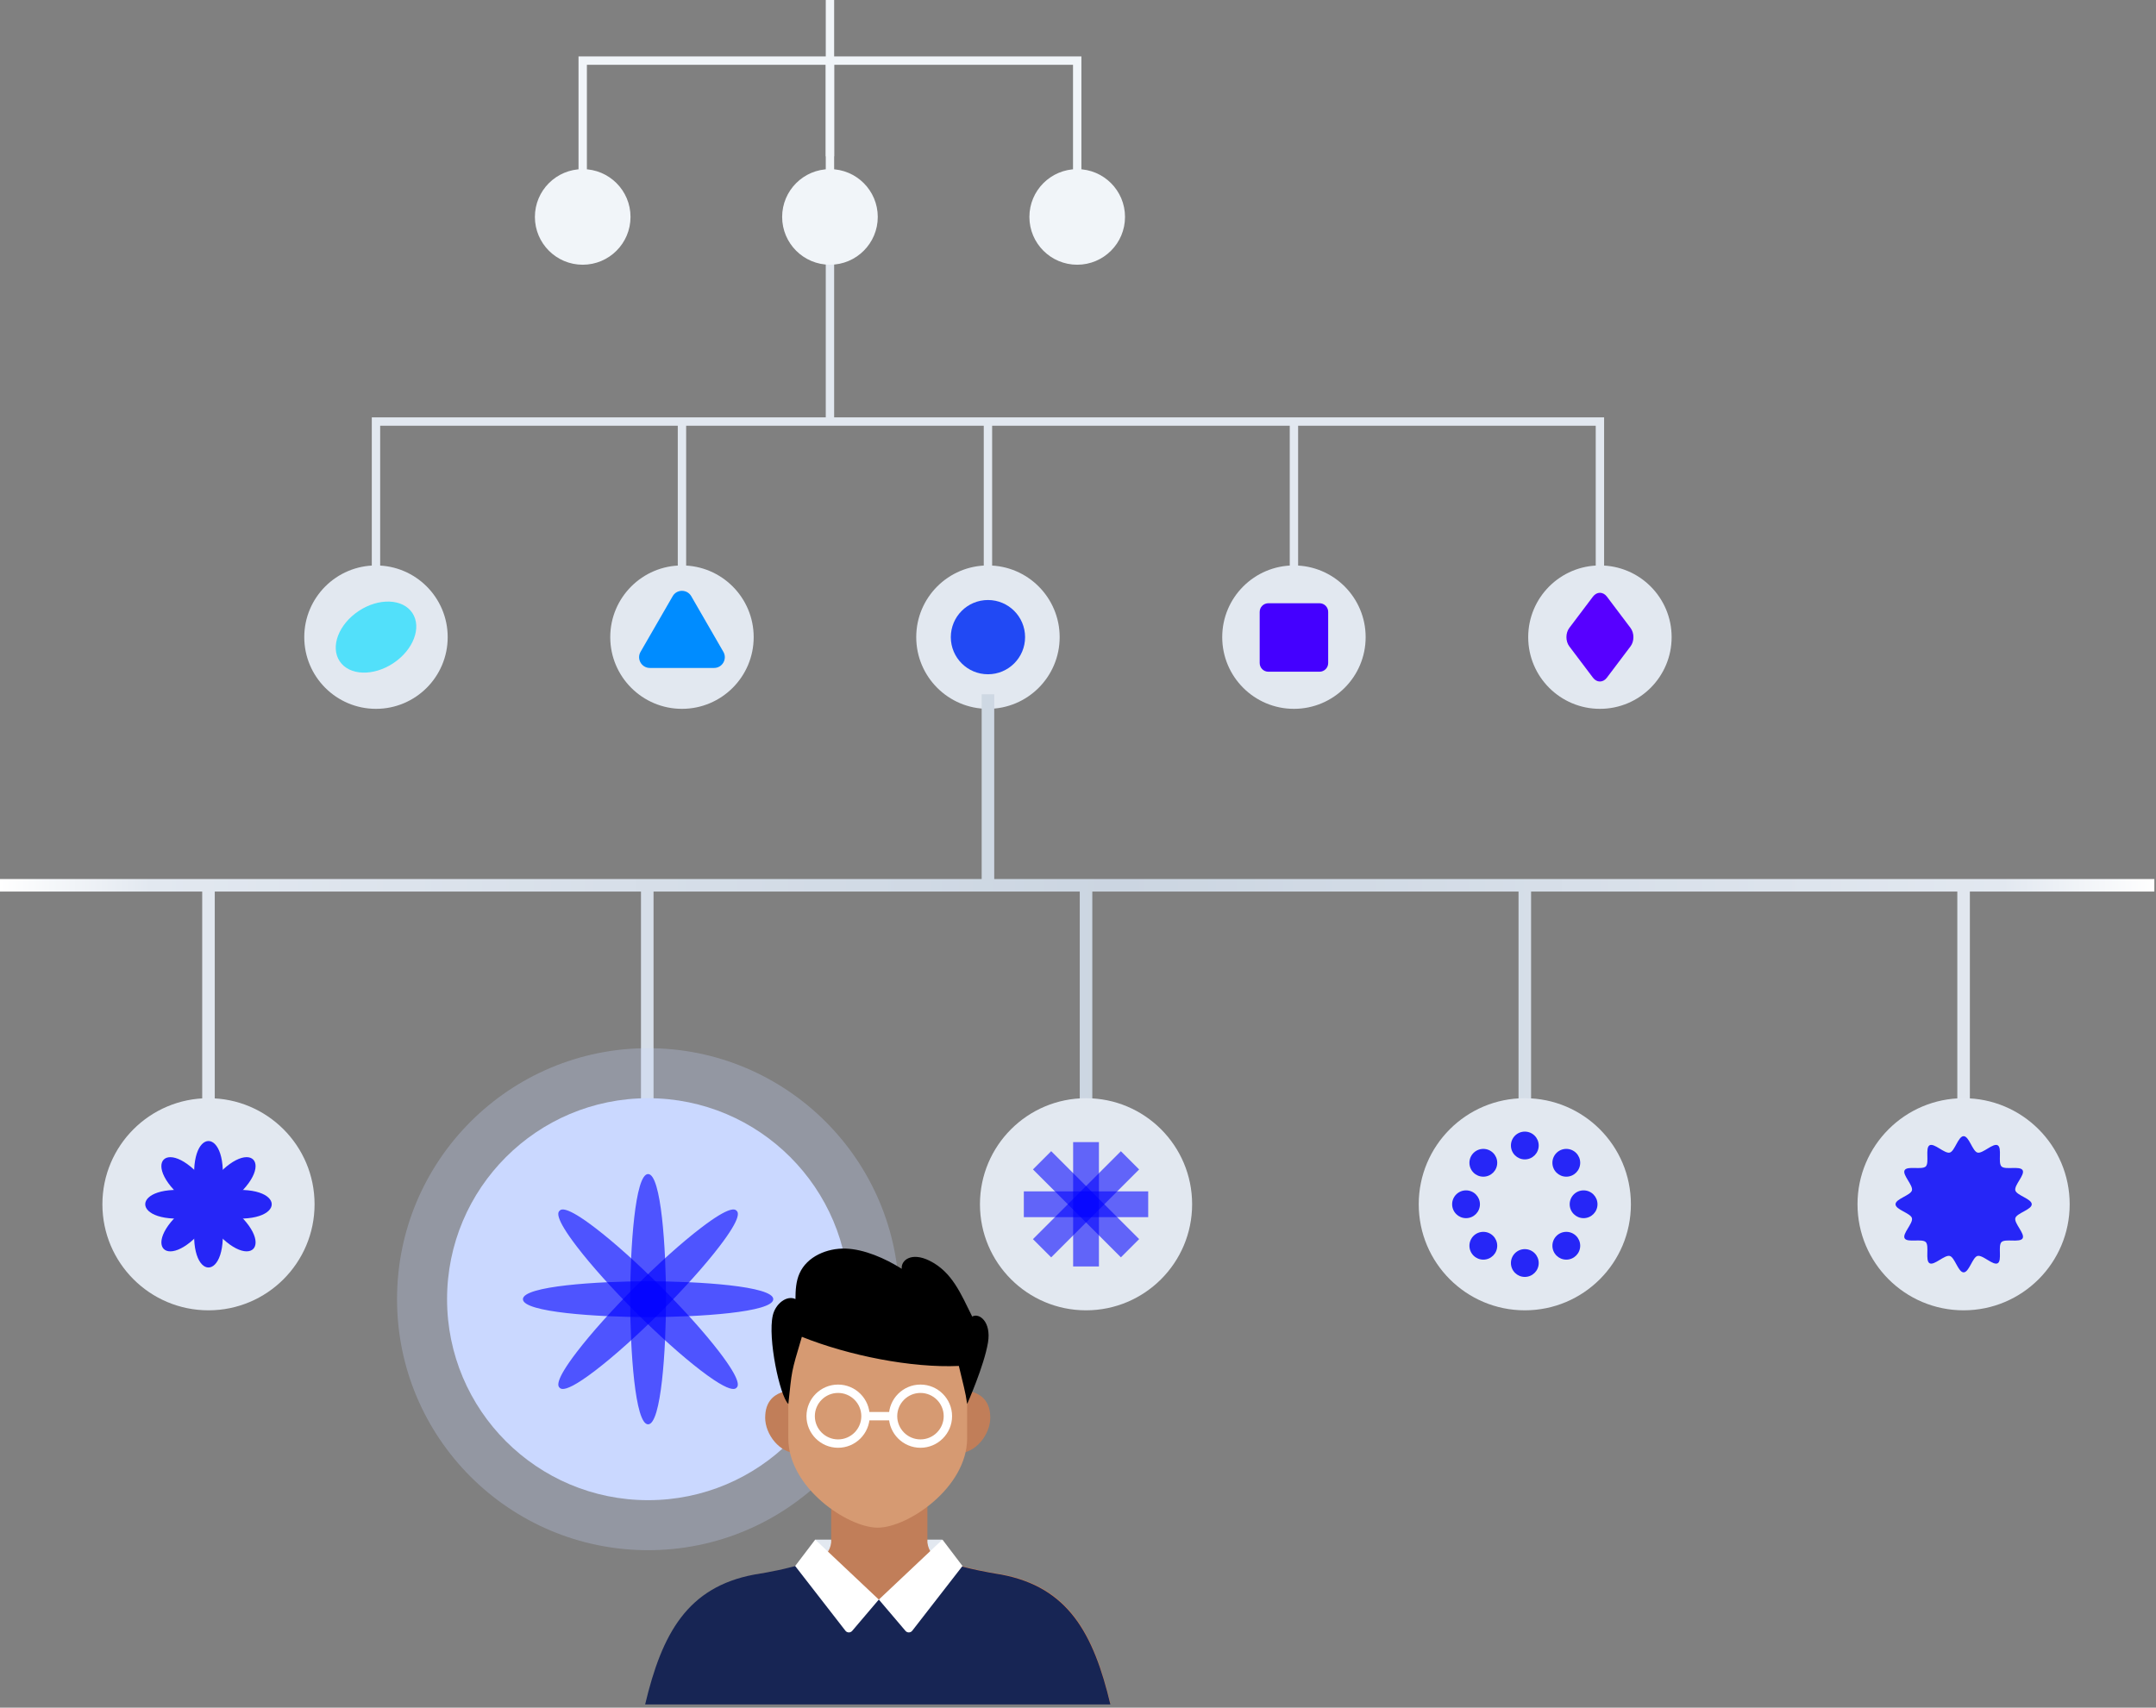 <svg width="515" height="408" viewBox="0 0 515 408" fill="none" xmlns="http://www.w3.org/2000/svg">
<rect x="0" y="0" width="515" height="408" fill="#808080" stroke="none"/>
<g clip-path="url(#clip0_437_419)">
<path d="M225.04 367.86H194.74V376.64H225.04V367.86Z" fill="#E2E8F0"/>
<path d="M199.25 61.6H197.25V100.72H199.25V61.6Z" fill="#E2E8F0"/>
<path d="M199.25 14.48H197.25V51.83H199.25V14.48Z" fill="#F1F5F9"/>
<path d="M199.25 0H197.25V37.35H199.25V0Z" fill="#F1F5F9"/>
<path d="M163.9 100.72H161.9V144.87H163.9V100.72Z" fill="#E2E8F0"/>
<path d="M383.17 144.87H381.17V101.72H90.81V144.87H88.81V99.72H383.17V144.87Z" fill="#E2E8F0"/>
<path d="M236.99 100.72H234.99V144.87H236.99V100.72Z" fill="#E2E8F0"/>
<path d="M310.08 100.72H308.08V144.87H310.08V100.72Z" fill="#E2E8F0"/>
<path d="M235.99 169.36C245.451 169.36 253.12 161.691 253.12 152.23C253.12 142.769 245.451 135.1 235.99 135.1C226.529 135.1 218.86 142.769 218.86 152.23C218.86 161.691 226.529 169.36 235.99 169.36Z" fill="#E2E8F0"/>
<path d="M162.9 169.36C172.361 169.36 180.03 161.691 180.03 152.23C180.03 142.769 172.361 135.1 162.9 135.1C153.439 135.1 145.77 142.769 145.77 152.23C145.77 161.691 153.439 169.36 162.9 169.36Z" fill="#E2E8F0"/>
<path d="M89.81 169.36C99.271 169.36 106.94 161.691 106.94 152.23C106.94 142.769 99.271 135.1 89.81 135.1C80.35 135.1 72.68 142.769 72.68 152.23C72.68 161.691 80.35 169.36 89.81 169.36Z" fill="#E2E8F0"/>
<path d="M309.08 169.36C318.541 169.36 326.21 161.691 326.21 152.23C326.21 142.769 318.541 135.1 309.08 135.1C299.62 135.1 291.95 142.769 291.95 152.23C291.95 161.691 299.62 169.36 309.08 169.36Z" fill="#E2E8F0"/>
<path d="M382.17 169.36C391.631 169.36 399.3 161.691 399.3 152.23C399.3 142.769 391.631 135.1 382.17 135.1C372.709 135.1 365.04 142.769 365.04 152.23C365.04 161.691 372.709 169.36 382.17 169.36Z" fill="#E2E8F0"/>
<path d="M514.61 210.02H237.49V165.88H234.49V210.02H0V213.02H48.3V277.34H51.3V213.02H153.11V277.34H156.11V213.02H257.92V277.34H260.92V213.02H362.73V277.34H365.73V213.02H467.54V277.34H470.54V213.02H514.61V210.02Z" fill="url(#paint0_linear_437_419)"/>
<path d="M364.23 313.07C378.225 313.07 389.57 301.725 389.57 287.73C389.57 273.735 378.225 262.39 364.23 262.39C350.235 262.39 338.89 273.735 338.89 287.73C338.89 301.725 350.235 313.07 364.23 313.07Z" fill="#E2E8F0"/>
<path opacity="0.27" d="M154.81 370.38C187.93 370.38 214.78 343.531 214.78 310.41C214.78 277.289 187.93 250.44 154.81 250.44C121.689 250.44 94.84 277.289 94.84 310.41C94.84 343.531 121.689 370.38 154.81 370.38Z" fill="#CAD8FF"/>
<path d="M154.81 358.43C181.331 358.43 202.83 336.931 202.83 310.41C202.83 283.889 181.331 262.39 154.81 262.39C128.289 262.39 106.79 283.889 106.79 310.41C106.79 336.931 128.289 358.43 154.81 358.43Z" fill="#CAD8FF"/>
<path d="M259.42 313.07C273.415 313.07 284.76 301.725 284.76 287.73C284.76 273.735 273.415 262.39 259.42 262.39C245.425 262.39 234.08 273.735 234.08 287.73C234.08 301.725 245.425 313.07 259.42 313.07Z" fill="#E2E8F0"/>
<path d="M49.8 313.07C63.795 313.07 75.14 301.725 75.14 287.73C75.14 273.735 63.795 262.39 49.8 262.39C35.805 262.39 24.46 273.735 24.46 287.73C24.46 301.725 35.805 313.07 49.8 313.07Z" fill="#E2E8F0"/>
<path d="M469.04 313.07C483.035 313.07 494.38 301.725 494.38 287.73C494.38 273.735 483.035 262.39 469.04 262.39C455.045 262.39 443.7 273.735 443.7 287.73C443.7 301.725 455.045 313.07 469.04 313.07Z" fill="#E2E8F0"/>
<path d="M198.25 63.25C204.557 63.25 209.67 58.137 209.67 51.83C209.67 45.523 204.557 40.41 198.25 40.41C191.943 40.41 186.83 45.523 186.83 51.83C186.83 58.137 191.943 63.25 198.25 63.25Z" fill="#F1F5F9"/>
<path d="M257.31 63.25C263.617 63.25 268.73 58.137 268.73 51.83C268.73 45.523 263.617 40.41 257.31 40.41C251.003 40.41 245.89 45.523 245.89 51.83C245.89 58.137 251.003 63.25 257.31 63.25Z" fill="#F1F5F9"/>
<path d="M258.31 51.83H256.31V15.48H140.19V51.83H138.19V13.48H258.31V51.83Z" fill="#F1F5F9"/>
<path d="M139.19 63.25C145.497 63.25 150.61 58.137 150.61 51.83C150.61 45.523 145.497 40.41 139.19 40.41C132.883 40.41 127.77 45.523 127.77 51.83C127.77 58.137 132.883 63.25 139.19 63.25Z" fill="#F1F5F9"/>
<path d="M364.23 277.01C366.064 277.01 367.55 275.524 367.55 273.69C367.55 271.856 366.064 270.37 364.23 270.37C362.397 270.37 360.91 271.856 360.91 273.69C360.91 275.524 362.397 277.01 364.23 277.01Z" fill="#2626F7"/>
<path d="M378.27 291.05C380.104 291.05 381.59 289.564 381.59 287.73C381.59 285.896 380.104 284.41 378.27 284.41C376.437 284.41 374.95 285.896 374.95 287.73C374.95 289.564 376.437 291.05 378.27 291.05Z" fill="#2626F7"/>
<path d="M364.23 305.09C366.064 305.09 367.55 303.604 367.55 301.77C367.55 299.936 366.064 298.45 364.23 298.45C362.397 298.45 360.91 299.936 360.91 301.77C360.91 303.604 362.397 305.09 364.23 305.09Z" fill="#2626F7"/>
<path d="M374.14 300.96C375.974 300.96 377.46 299.474 377.46 297.64C377.46 295.806 375.974 294.32 374.14 294.32C372.307 294.32 370.82 295.806 370.82 297.64C370.82 299.474 372.307 300.96 374.14 300.96Z" fill="#2626F7"/>
<path d="M374.14 281.14C375.974 281.14 377.46 279.654 377.46 277.82C377.46 275.986 375.974 274.5 374.14 274.5C372.307 274.5 370.82 275.986 370.82 277.82C370.82 279.654 372.307 281.14 374.14 281.14Z" fill="#2626F7"/>
<path d="M350.19 291.05C352.024 291.05 353.51 289.564 353.51 287.73C353.51 285.896 352.024 284.41 350.19 284.41C348.357 284.41 346.87 285.896 346.87 287.73C346.87 289.564 348.357 291.05 350.19 291.05Z" fill="#2626F7"/>
<path d="M354.32 300.96C356.154 300.96 357.64 299.474 357.64 297.64C357.64 295.806 356.154 294.32 354.32 294.32C352.486 294.32 351 295.806 351 297.64C351 299.474 352.486 300.96 354.32 300.96Z" fill="#2626F7"/>
<path d="M354.32 281.14C356.154 281.14 357.64 279.654 357.64 277.82C357.64 275.986 356.154 274.5 354.32 274.5C352.486 274.5 351 275.986 351 277.82C351 279.654 352.486 281.14 354.32 281.14Z" fill="#2626F7"/>
<path d="M54.15 287.73C67.21 278.11 59.42 270.31 49.8 283.38C40.18 270.32 32.38 278.11 45.45 287.73C32.39 297.35 40.18 305.15 49.8 292.08C59.42 305.14 67.22 297.35 54.15 287.73Z" fill="#2626F7"/>
<path d="M52.88 284.65C55.32 268.61 44.29 268.61 46.72 284.65C30.68 282.21 30.68 293.24 46.72 290.81C44.28 306.85 55.31 306.85 52.88 290.81C68.92 293.25 68.92 282.22 52.88 284.65Z" fill="#2626F7"/>
<path opacity="0.57" d="M267.749 300.41L272.105 296.054L251.097 275.046L246.741 279.402L267.749 300.41Z" fill="#0000FF"/>
<path opacity="0.57" d="M274.27 290.81V284.65H244.56V290.81H274.27Z" fill="#0000FF"/>
<path opacity="0.57" d="M272.1 279.411L267.745 275.055L246.736 296.063L251.092 300.419L272.1 279.411Z" fill="#0000FF"/>
<path opacity="0.57" d="M262.5 272.88H256.34V302.59H262.5V272.88Z" fill="#0000FF"/>
<path d="M485.32 287.73C485.32 286.43 481.72 285.62 481.4 284.42C481.07 283.18 483.77 280.68 483.14 279.59C482.5 278.49 478.98 279.59 478.09 278.69C477.2 277.8 478.29 274.27 477.19 273.64C476.1 273.01 473.6 275.71 472.36 275.38C471.16 275.06 470.35 271.46 469.05 271.46C467.75 271.46 466.94 275.06 465.74 275.38C464.5 275.71 462 273.01 460.91 273.64C459.81 274.28 460.91 277.8 460.01 278.69C459.11 279.58 455.59 278.49 454.96 279.59C454.33 280.68 457.03 283.18 456.7 284.42C456.38 285.62 452.78 286.43 452.78 287.73C452.78 289.03 456.38 289.84 456.7 291.04C457.03 292.28 454.33 294.78 454.96 295.87C455.6 296.97 459.12 295.87 460.01 296.77C460.9 297.66 459.81 301.19 460.91 301.82C462 302.45 464.5 299.75 465.74 300.08C466.94 300.4 467.75 304 469.05 304C470.35 304 471.16 300.4 472.36 300.08C473.6 299.75 476.1 302.45 477.19 301.82C478.29 301.18 477.19 297.66 478.09 296.77C478.98 295.88 482.51 296.97 483.14 295.87C483.77 294.78 481.07 292.28 481.4 291.04C481.72 289.84 485.32 289.03 485.32 287.73Z" fill="#2626F7"/>
<g opacity="0.61">
<path d="M157.575 313.171C169.104 301.642 177.211 291.059 175.684 289.532C174.157 288.005 163.574 296.113 152.046 307.641C140.517 319.169 132.41 329.753 133.937 331.28C135.464 332.807 146.047 324.699 157.575 313.171Z" fill="#0000FF"/>
<path d="M134.44 331.86C133.97 331.86 133.78 331.67 133.67 331.56C133.33 331.22 132.29 330.18 137.8 323C141.23 318.52 146.2 312.98 151.78 307.39C157.37 301.8 162.91 296.84 167.39 293.41C174.57 287.9 175.61 288.94 175.95 289.28C176.29 289.62 177.33 290.66 171.82 297.84C168.39 302.32 163.42 307.86 157.84 313.45C152.25 319.04 146.71 324 142.23 327.43C137.44 331.1 135.39 331.86 134.44 331.86ZM152.31 307.92C146.75 313.48 141.8 319 138.39 323.45C133.34 330.04 134.16 330.99 134.2 331.02C134.24 331.06 135.19 331.87 141.77 326.83C146.22 323.42 151.74 318.48 157.3 312.91C162.86 307.34 167.81 301.83 171.22 297.38C176.27 290.79 175.45 289.84 175.41 289.81C175.37 289.77 174.42 288.95 167.84 294C163.39 297.41 157.87 302.35 152.31 307.92Z" fill="#0000FF"/>
</g>
<g opacity="0.61">
<path d="M175.684 331.28C177.211 329.753 169.104 319.169 157.575 307.641C146.047 296.113 135.464 288.005 133.937 289.532C132.41 291.059 140.517 301.642 152.046 313.171C163.574 324.699 174.157 332.807 175.684 331.28Z" fill="#0000FF"/>
<path d="M175.17 331.86C174.23 331.86 172.17 331.1 167.38 327.43C162.9 324 157.36 319.03 151.77 313.45C146.18 307.86 141.22 302.32 137.79 297.84C132.29 290.66 133.32 289.62 133.66 289.28C134 288.94 135.04 287.9 142.22 293.41C146.7 296.84 152.24 301.81 157.83 307.39C163.42 312.98 168.38 318.52 171.81 323C177.31 330.18 176.28 331.22 175.94 331.56C175.83 331.67 175.64 331.86 175.17 331.86ZM152.31 312.91C157.87 318.47 163.39 323.42 167.84 326.83C174.43 331.88 175.38 331.06 175.41 331.02C175.45 330.98 176.26 330.03 171.22 323.45C167.81 319 162.87 313.48 157.3 307.92C151.74 302.36 146.22 297.41 141.77 294C135.18 288.95 134.23 289.77 134.2 289.81C134.16 289.85 133.35 290.8 138.39 297.38C141.8 301.83 146.74 307.35 152.31 312.91Z" fill="#0000FF"/>
</g>
<g opacity="0.61">
<path d="M154.81 314.32C171.113 314.32 184.33 312.569 184.33 310.41C184.33 308.251 171.113 306.5 154.81 306.5C138.507 306.5 125.29 308.251 125.29 310.41C125.29 312.569 138.507 314.32 154.81 314.32Z" fill="#0000FF"/>
<path d="M154.81 314.69C142.79 314.69 124.91 313.55 124.91 310.41C124.91 307.27 142.79 306.13 154.81 306.13C166.83 306.13 184.71 307.27 184.71 310.41C184.71 313.55 166.83 314.69 154.81 314.69ZM154.81 306.88C136.75 306.88 125.66 308.94 125.66 310.41C125.66 311.88 136.75 313.94 154.81 313.94C172.87 313.94 183.96 311.88 183.96 310.41C183.96 308.94 172.87 306.88 154.81 306.88Z" fill="#0000FF"/>
</g>
<g opacity="0.61">
<path d="M154.81 339.93C156.97 339.93 158.72 326.713 158.72 310.41C158.72 294.107 156.97 280.89 154.81 280.89C152.651 280.89 150.9 294.107 150.9 310.41C150.9 326.713 152.651 339.93 154.81 339.93Z" fill="#0000FF"/>
<path d="M154.81 340.31C151.67 340.31 150.53 322.43 150.53 310.41C150.53 298.39 151.67 280.51 154.81 280.51C157.95 280.51 159.09 298.39 159.09 310.41C159.09 322.43 157.95 340.31 154.81 340.31ZM154.81 281.27C153.34 281.27 151.28 292.36 151.28 310.42C151.28 328.48 153.34 339.57 154.81 339.57C156.28 339.57 158.34 328.48 158.34 310.42C158.34 292.36 156.28 281.27 154.81 281.27Z" fill="#0000FF"/>
</g>
<path opacity="0.64" d="M93.953 158.451C98.748 155.269 100.784 149.899 98.499 146.457C96.215 143.015 90.476 142.804 85.681 145.986C80.886 149.169 78.851 154.538 81.135 157.981C83.419 161.423 89.158 161.633 93.953 158.451Z" fill="#00DBFF"/>
<path d="M160.68 142.45L153.01 155.74C152.02 157.45 153.26 159.59 155.23 159.59H170.57C172.54 159.59 173.78 157.45 172.79 155.74L165.12 142.45C164.13 140.74 161.66 140.74 160.68 142.45Z" fill="#008CFF"/>
<path d="M315.19 144.13H302.97C301.827 144.13 300.9 145.057 300.9 146.2V158.42C300.9 159.563 301.827 160.49 302.97 160.49H315.19C316.333 160.49 317.26 159.563 317.26 158.42V146.2C317.26 145.057 316.333 144.13 315.19 144.13Z" fill="#4400FF"/>
<path d="M389.48 150.03L383.83 142.54C382.91 141.33 381.43 141.33 380.51 142.54L374.86 150.03C373.94 151.24 373.94 153.21 374.86 154.43L380.51 161.92C381.43 163.13 382.91 163.13 383.83 161.92L389.48 154.43C390.4 153.22 390.4 151.25 389.48 150.03Z" fill="#5700FF"/>
<path d="M235.99 161.1C240.889 161.1 244.86 157.129 244.86 152.23C244.86 147.331 240.889 143.36 235.99 143.36C231.091 143.36 227.12 147.331 227.12 152.23C227.12 157.129 231.091 161.1 235.99 161.1Z" fill="#2149F4"/>
<path d="M236.55 338.68C236.55 342.78 233.03 347.21 228.94 347.21C224.85 347.21 221.52 344.99 221.52 340.9C221.52 336.81 229.03 332.23 229.03 332.23C229.03 332.23 236.54 331.43 236.54 338.68H236.55Z" fill="#C17E59"/>
<path d="M182.77 338.68C182.77 342.78 186.29 347.21 190.38 347.21C194.47 347.21 197.8 344.99 197.8 340.9C197.8 336.8 190.29 332.23 190.29 332.23C190.29 332.23 182.78 331.43 182.78 338.68H182.77Z" fill="#C17E59"/>
<path d="M239.33 376.14C239.33 376.14 234.54 375.41 230.74 374.41C226.79 373.37 222.04 372.98 221.53 368.53V342.93H198.54V368.53C198.02 372.98 193.28 373.37 189.33 374.41C185.53 375.41 180.74 376.14 180.74 376.14C164.86 379.13 158.83 390.12 154.83 406.98H265.25C261.25 390.12 255.22 379.13 239.34 376.14H239.33Z" fill="#C17E59"/>
<path d="M209.66 308.34C197.87 308.34 188.3 317.9 188.3 329.7V343.64C188.3 355.43 202.47 365 209.66 365C216.85 365 231.02 355.44 231.02 343.64V329.7C231.02 317.91 221.46 308.34 209.66 308.34Z" fill="#D69A72"/>
<path d="M219.87 345.91C215.71 345.91 212.32 342.52 212.32 338.36C212.32 334.2 215.71 330.81 219.87 330.81C224.03 330.81 227.42 334.2 227.42 338.36C227.42 342.52 224.03 345.91 219.87 345.91ZM219.87 332.81C216.81 332.81 214.32 335.3 214.32 338.36C214.32 341.42 216.81 343.91 219.87 343.91C222.93 343.91 225.42 341.42 225.42 338.36C225.42 335.3 222.93 332.81 219.87 332.81Z" fill="white"/>
<path d="M200.19 345.91C196.03 345.91 192.64 342.52 192.64 338.36C192.64 334.2 196.03 330.81 200.19 330.81C204.35 330.81 207.74 334.2 207.74 338.36C207.74 342.52 204.35 345.91 200.19 345.91ZM200.19 332.81C197.13 332.81 194.64 335.3 194.64 338.36C194.64 341.42 197.13 343.91 200.19 343.91C203.25 343.91 205.74 341.42 205.74 338.36C205.74 335.3 203.25 332.81 200.19 332.81Z" fill="white"/>
<path d="M213.32 337.36H206.74V339.36H213.32V337.36Z" fill="white"/>
<path d="M184.6 314.26C185.26 311.46 187.95 309.4 190.01 310.38C190.02 308.28 190.13 306.13 190.99 304.22C192.8 300.19 197.58 298.18 202 298.32C206.41 298.46 211.41 300.64 215.4 303.15C215.18 301.08 217.73 299.09 222 301.2C227.44 303.88 229.52 309.13 232.23 314.56C233.89 313.6 236.82 315.8 236 320.76C235.06 326.39 231.02 335.45 231.02 335.45C230.62 332.5 230.07 330.8 229.04 326.36C217.74 326.87 202.76 323.9 191.54 319.4C188.89 328.32 189.21 327.19 188.31 335.45C186.27 333.6 183.33 319.67 184.6 314.27V314.26Z" fill="black"/>
<path d="M239.16 376.2C239.16 376.2 234.34 375.46 230.51 374.46C229.49 374.19 228.42 373.97 227.38 373.7C227.07 379.09 219.27 382.18 209.67 382.18C200.07 382.18 192.26 379.09 191.96 373.7C190.92 373.96 189.85 374.19 188.83 374.46C185 375.47 180.18 376.2 180.18 376.2C164.19 379.21 158.13 390.27 154.1 407.24H265.24C261.21 390.27 255.15 379.21 239.16 376.2Z" fill="#172554"/>
<path d="M194.74 367.86L209.92 382.18L203.56 389.66C203.13 390.16 202.35 390.15 201.94 389.62L189.94 374.16L194.73 367.85L194.74 367.86Z" fill="white"/>
<path d="M225.11 367.86L209.93 382.18L216.29 389.66C216.72 390.16 217.5 390.15 217.91 389.62L229.91 374.16L225.12 367.85L225.11 367.86Z" fill="white"/>
</g>
<defs>
<linearGradient id="paint0_linear_437_419" x1="0" y1="221.61" x2="514.61" y2="221.61" gradientUnits="userSpaceOnUse">
<stop stop-color="white"/>
<stop offset="0.07" stop-color="#E2E8F0"/>
<stop offset="0.52" stop-color="#CBD5E1"/>
<stop offset="0.93" stop-color="#E2E8F0"/>
<stop offset="1" stop-color="white"/>
</linearGradient>
<clipPath id="clip0_437_419">
<rect width="514.61" height="407.24" fill="white"/>
</clipPath>
</defs>
</svg>

